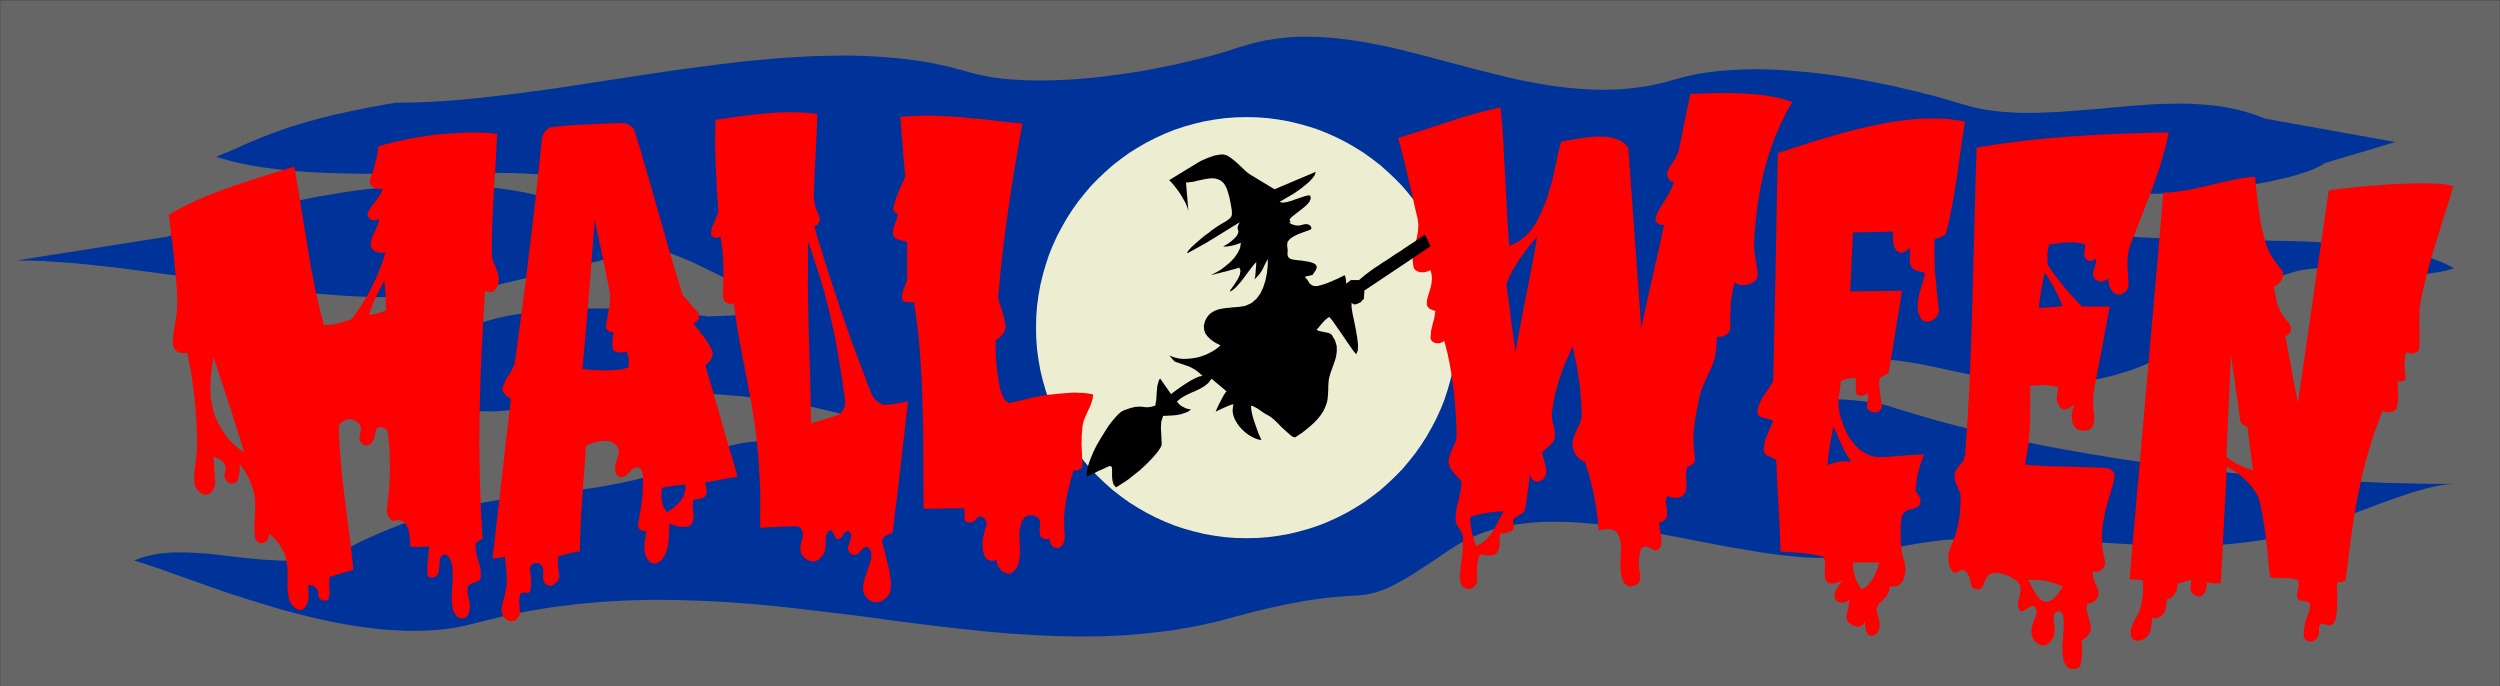 <svg xmlns="http://www.w3.org/2000/svg" width="12.338in" height="3.388in" fill-rule="evenodd" stroke-linecap="round" preserveAspectRatio="none" viewBox="0 0 12338 3388"><style>.pen1{stroke:none}.brush6{fill:red}</style><path d="M0 0h12338v3388H0V0z" class="pen1" style="fill:#666"/><path fill="none" d="M0 0h12338v3388H0V0" style="stroke:#000;stroke-width:1;stroke-linejoin:round"/><path d="m1952 507 82-1 84-3 85-5 86-7 88-9 88-10 89-11 90-12 90-12 91-14 92-14 92-14 92-14 92-14 92-14 92-13 92-12 92-12 91-11 91-9 90-8 89-6 89-5 88-2 86-1 86 2 84 5 83 7 81 10 80 13 79 17 76 20 34 10 36 9 37 8 39 7 40 5 41 4 42 3 43 2 44 1h45l45-1 46-2 47-2 47-4 46-4 48-5 47-6 46-6 47-7 47-7 46-8 45-9 45-9 44-9 43-10 42-10 41-10 40-10 39-11 37-11 36-11 34-11 64-19 64-15 64-10 65-7 65-2 65 1 66 4 66 7 66 9 67 12 67 13 67 15 67 17 67 17 68 18 68 18 68 18 69 18 68 17 69 17 68 15 69 13 69 12 70 9 69 7 69 4 69 1 70-2 69-7 70-10 69-15 70-19 37-10 38-9 39-8 41-6 41-5 43-4 43-3 44-2 44-1h45l46 1 46 2 46 3 47 4 47 4 47 5 46 6 47 6 47 7 46 8 46 8 46 9 45 9 44 9 44 10 43 10 43 10 41 11 41 10 39 11 38 11 37 11 43 13 43 11 45 9 45 7 46 5 47 3 47 2h48l48-1 48-2 49-2 50-4 49-4 50-4 50-4 50-5 50-4 49-5 50-3 50-4 49-2 49-1 49-1 48 1 48 3 47 4 47 5 46 8 45 10 44 12 44 14 43 17 645 116-347 103-17 11-20 10-23 11-26 10-29 9-31 10-33 9-35 8-37 9-39 8-40 7-41 7-42 6-43 7-43 5-44 5-43 5-44 4-43 3-43 3-41 3-41 1-40 1-38 1-37-1h-34l-33-2-30-2-28-3-26-4-22-5-19-5-38-10-36-6-34-2-33 2-32 5-33 6-32 8-33 9-34 9-36 9-38 7-40 6-43 4-46 1-50-3-54-7 42 32 48 28 53 25 59 22 63 19 67 17 71 14 75 12 78 9 80 8 83 7 85 5 87 4 88 3 89 2 90 2 89 1 89 2 89 2 88 2 86 2 85 4 83 5 80 5 77 8 74 9 71 11 66 13 62 15 58 18 52 21 47 24-35 10-35 8-34 5-34 5-34 2-33 1h-33l-33-1-33-2-32-3-32-3-32-4-31-3-32-4-31-4-31-3-31-2-31-2-31-1h-31l-31 1-31 3-31 4-31 6-31 9-31 10-31 12-31 15-31 18-32 21-31 23-32 27-100 84-98 74-95 62-93 53-90 44-88 35-86 27-84 20-82 13-80 8-77 3-76-2-74-6-73-8-70-11-69-13-68-14-66-14-64-14-63-13-62-11-60-9-60-6-58-2-57 2-56 8-55 13-54 19-53 27-52 34-52 43-51 52h98l32-1h31l30 1h31l30 1 29 1 30 2 29 3 30 3 30 4 29 4 30 6 30 7 79 25 81 24 82 24 83 22 83 21 85 21 86 20 87 19 87 18 88 17 89 16 89 15 90 15 90 14 90 13 91 12 91 11 91 11 91 10 91 9 91 8 91 7 90 7 90 6 90 5 89 5 89 3 88 4 88 2 87 2 86 1h85l-19 1-20 1-20 3-22 3-23 5-23 5-24 6-25 7-25 7-26 8-26 9-26 9-27 9-27 10-27 9-27 10-28 11-27 10-27 10-26 10-27 10-26 10-26 9-25 9-25 9-24 8-23 8-22 7-22 7-21 6-19 5-19 4-61 17-61 14-63 12-63 9-63 7-64 6-65 3-65 3h-131l-67-2-66-3-67-3-66-4-67-4-67-4-67-4-67-4-66-4-67-3-66-3-67-1-65-1-66 1-65 2-65 4-64 5-63 8-63 9-63 12-61 14-61 17-58 13-61 8-62 5-64 2-65-1-67-3-67-6-69-8-70-10-71-12-71-12-72-13-72-14-72-14-73-14-72-13-72-13-72-12-72-11-70-9-70-7-70-5-68-2h-67l-65 4-65 7-62 10-61 15-59 19-57 24-55 28-53 34-47 32-43 29-39 25-35 23-32 20-30 17-27 15-24 13-23 11-21 9-20 7-19 6-19 5-18 4-18 3-18 2-20 2-20 1-21 1-23 2-25 2-27 2-30 3-33 4-36 5-40 6-43 8-48 9-52 11-57 13-62 15-67 18-112 30-112 24-112 19-112 13-113 10-112 5-113 1-113-2-114-5-113-7-115-10-114-12-115-13-115-14-116-15-117-16-117-15-117-14-118-14-119-13-119-11-120-9-121-6-122-4-122-1-123 3-124 7-125 11-126 16-127 21-127 27-129 32-53 13-54 10-56 7-57 4-57 2h-59l-59-3-59-4-60-7-60-8-60-10-61-11-60-13-59-14-60-15-58-15-58-17-57-17-56-17-55-18-54-17-52-18-51-18-48-17-48-17-45-16-43-15-40-15-39-13-36-12-33-11-30-9 28-11 29-9 30-7 30-6 31-3 31-3 33-1h32l33 1 34 2 34 2 34 3 34 4 35 4 35 4 35 4 35 4 35 3 35 4 35 2 35 2 35 2h35l34-1 34-2 34-3 33-5 33-7 32-8 32-10 31-12 31-15 67-34 66-30 64-27 63-25 61-21 60-20 59-17 58-15 57-13 56-12 55-10 54-9 54-9 54-7 53-6 52-7 52-6 53-6 52-6 52-7 52-7 53-8 52-10 54-10 53-12 55-13 55-16 55-17 57-20 58-22 58-24 60-28 27-12 26-10 27-8 27-7 27-5 28-5 27-3 27-2 28-1h27l28 1 27 1 27 1 28 2 27 2 27 1 27 2 27 2 26 1 27 1h52l26-2 25-2 25-3 25-5 24-5 25-8 23-9 24-10 23-13 22-14-33-16-37-16-41-15-43-15-46-13-48-13-51-12-53-12-55-11-57-10-58-9-60-8-61-8-61-7-62-5-63-5-63-4-63-4-62-2-63-1h-122l-60 2-58 2-57 4-56 5-53 6-51 6-49 8-47 9-43 11-41 11-33 9-34 8-34 6-34 4-35 3-34 2h-35l-35-1-34-2-35-2-36-4-35-4-35-5-35-6-36-6-35-6-35-7-35-7-36-7-35-8-35-7-35-7-35-7-35-6-35-6-34-6-35-5-34-4-34-3-34-3-34-1-33-1h19l19-2 21-2 21-4 22-4 23-5 24-5 24-7 24-7 25-7 26-8 25-9 26-9 26-10 26-10 26-10 26-11 26-10 26-11 25-12 25-11 25-11 24-12 24-11 23-11 23-12 22-11 21-11 20-10 19-10 19-10 17-10 25-13 26-12 29-11 30-11 31-9 33-9 35-8 35-7 37-6 38-6 39-5 39-4 41-4 41-3 41-2 42-2 43-1 42-1h43l43 1 43 1 42 1 43 2 42 2 41 3 41 3 41 4 39 4 39 4 38 4 36 5 36 5h20l22-1 25-1 27-1 28-1 29-3 29-2 30-3 29-3 28-4 28-5 25-5 23-5 21-6 17-7 14-7-13-1-15-3-18-5-19-7-21-8-22-10-24-11-25-12-26-13-27-14-28-14-29-15-29-15-29-16-30-15-30-15-31-15-29-14-30-14-29-12-29-12-28-11-27-9-26-8-25-6-24-5-22-3h-21l-19 2-17 4-16 7-13 9-42 11-41 11-41 11-39 10-39 9-39 10-39 9-38 9-39 9-39 9-39 9-40 10-41 9-42 10-43 10-44 11-67 17-69 14-70 11-71 9-72 6-74 4-74 2h-75l-76-1-77-3-77-5-78-6-78-7-78-8-78-9-79-10-79-11-78-10-78-11-78-12-78-11-77-11-77-10-76-10-75-10-74-8-74-8-72-7-71-5-70-5-69-2-67-1 742-117 55-18 55-18 56-17 57-18 57-16 57-16 59-16 58-15 59-15 59-13 60-13 59-12 60-12 60-10 60-10 61-9 60-7 60-7 60-5 60-5 60-3 60-1 60-1 59 1 59 2 58 4 59 5 57 7 58 8 56 10 56 12 56 13 30 8 31 6 30 5 29 5 30 3 29 2 28 1 28-1 28-2 27-3 26-5 25-6 25-7 24-9 22-11 22-12-51-18-53-16-55-13-57-11-59-10-61-8-62-6-64-5-65-3-66-3-67-1-68-1h-138l-69 1-70 1-71 1-70 1-70 1h-140l-69-1-69-2-68-3-67-4-66-5-65-7-63-8-62-10-61-12-59-15-57-16 19-8 18-8 19-7 18-8 19-8 18-8 19-9 18-8 19-8 20-8 20-9 20-8 22-8 22-9 22-8 24-9 25-8 25-9 27-8 28-9 30-9 31-8 32-9 34-8 35-9 37-8 40-9 41-8 42-9 45-8 48-9 49-8z" class="pen1" style="fill:#039"/><path d="m6152 2656-53-1-53-4-52-7-51-9-50-12-50-14-48-16-47-19-46-21-45-23-43-25-43-27-40-29-40-31-37-33-36-34-35-36-32-38-31-39-29-41-27-42-25-44-23-44-21-46-19-47-16-49-14-49-12-50-9-51-7-52-4-53-1-53 1-53 4-53 7-52 9-51 12-50 14-49 16-49 19-47 21-46 23-44 25-44 27-42 29-41 31-39 32-38 35-36 36-34 37-33 40-31 40-29 43-27 43-25 45-23 46-21 47-19 48-16 50-14 50-12 51-9 52-7 53-4 53-1 53 1 53 4 52 7 51 9 50 12 50 14 48 16 47 19 46 21 45 23 43 25 43 27 40 29 40 31 37 33 36 34 35 36 32 38 31 39 29 41 27 42 25 44 23 44 21 46 19 47 16 49 14 49 12 50 9 51 7 52 4 53 1 53-1 53-4 53-7 52-9 51-12 50-14 49-16 49-19 47-21 46-23 44-25 44-27 42-29 41-31 39-32 38-35 36-36 34-37 33-40 31-40 29-43 27-43 25-45 23-46 21-47 19-48 16-50 14-50 12-51 9-52 7-53 4-53 1z" class="pen1" style="fill:#ededd1"/><path d="m1897 1386 3 37 3 37 1 37 2 35-10 3-10 4-9 3-10 3-10 3-11 2-12 2-13 1 7-21 9-22 8-21 10-22 9-21 11-20 11-21 11-19zm-445-564-40 13-40 12-41 13-40 12-41 13-41 14-40 13-40 14-40 14-39 15-38 16-38 16-37 17-36 18-34 18-34 20 7 55 6 54 7 53 6 53 5 54 5 53 4 54 2 54-2 53-8 47-8 48-4 57 1 10 3 9 6 10 7 8 10 6 12 4 15 1 17-2 11 56 10 56 8 56 7 56 5 57 4 58 3 59 1 60-3 46-6 46-5 47v46l2 11 5 10 6 10 7 8 9 8 9 6 10 4 11 1 10-2 8-4 8-8 7-9 5-10 3-10 3-11v-10l-2-29-2-30-2-31-3-33 11 3 10 3 9 5 8 5 8 7 6 8 5 9 3 11v13l-3 13-2 14 2 13 2 6 3 5 4 4 4 5 5 3 6 3 6 1 8 1 10-2 9-7 5-8 4-9 4-18 3-16v-36l13 16 12 17 11 19 10 19 8 20 8 20 6 21 5 20 4 50-2 52-3 54 3 53 2 6 2 6 4 5 5 5 6 3 6 3 7 1 6-1 7-2 7-3 5-4 5-6 3-6 3-7 3-9 1-10 12 12 13 13 12 14 11 15 10 15 10 17 7 16 6 17 8 51v106l8 51 4 10 6 10 8 10 10 9 10 7 10 4 10 1 9-3 11-11 9-12 5-14 3-15 1-16v-17l-1-17-1-18 8-1 6 1 7 2 6 2 5 3 4 4 4 4 4 4 5 11 1 13 1 13 6 10 5 4 6 3 6 2 7 1h6l5-1 5-2 3-4 6-25-1-27-2-28 3-30 15-4 15-5 14-4 15-5 14-4 15-5 14-4 15-4-9-88-11-87-11-88-11-88-11-87-8-88-7-88-4-88 1-8 4-8 6-6 7-6 8-5 9-4 9-3 8-1h8l8 2 9 4 8 4 7 5 6 6 6 7 4 7 2 15-3 17-5 17 1 17 2 6 3 5 4 5 4 4 5 4 5 3 5 1 6 1 6-1 5-2 5-2 4-4 5-4 3-4 3-5 3-4 6-16 3-19 4-17 10-11 6-2h8l8 2 8 3 7 4 6 6 4 6 2 7 8 92 2 92-4 93-11 95-1 16 4 16 7 15 10 12 6 3h12l7-2 8-1h8l8 2 9 4 12 10 8 12 7 15 4 16 2 17 2 18 1 17v18l12 2 12 1 12 1h12l11-1 12-1 11-1 12-1-3 38-4 40-2 37 2 30 2 4 4 3 5 2h12l6-1 6-1 5-3 8-8 5-10 3-12 1-12 1-25 3-21 7-14 14-6 8 1 7 4 7 7 5 8 5 10 3 11 3 10 2 10 2 50-3 51-3 52 5 50 2 9 3 9 5 8 6 8 6 8 9 5 9 3 10 1 10-2 7-4 6-6 4-7 3-8 2-8 2-8 1-8-1-26-6-27-5-26 2-25 5-8 8-6 9-4 11-4 10-4 10-4 6-6 4-8 1-20-1-21-4-20-6-21-6-21-5-20-3-21-1-20 1-5 3-5 4-4 5-3 6-4 5-3 6-3 5-4-9-157-5-156-2-154 1-153 4-152 6-151 8-151 9-150 6 4 6 2 7 1 6 1 6-1 5-1 6-3 4-3 10-12 7-15 4-17 1-16-2-15-4-15-6-16-6-15-6-15-6-16-4-16-1-16 3-147 7-148 9-147 8-148-35-3-35-2-37-1h-37l-38 2-38 2-39 3-39 3-38 5-38 6-38 6-37 7-36 8-35 8-34 9-33 10-3 24-3 21-5 21-5 22-5 19-7 20-8 20-5 19-1 9 3 9 5 8 8 7 10 6 12 4 13 1 14-2-7 18-9 16-10 14-10 14-11 13-10 13-10 16-8 17-1 8 2 7 4 8 8 6 9 5 11 1 12-2 13-6-5 20-7 19-8 18-8 18-8 16-5 16-2 15 1 13 3 9 5 7 7 7 8 5 10 3 11 2 13 1 15-2-7 22-7 22-8 21-8 21-8 21-9 21-10 20-10 21-10 20-11 20-12 20-12 20-13 20-13 20-14 20-14 20-17 6-16 5-16 5-17 5-16 3-18 3-18 2h-20l-25-96-21-97-19-97-16-98-16-98-16-99-16-98-18-99zm-399 941-9 62-6 69 2 70 13 67 11 29 13 29 15 27 17 26 20 26 23 23 25 22 28 20-18-60-19-59-18-59-19-59-19-58-20-59-19-58-20-58zM3066 607l-21 1h-20l-21 1-21 1-22 1-21 1-22 1-21 1-22 1-21 1-22 1-22 2-21 2-22 2-22 2-21 2-8 2-9 4-7 6-8 7-6 8-5 9-4 9-2 9-15 139-15 140-16 140-17 140-17 141-18 140-19 140-19 139-7 14-7 14-8 13-9 14-8 13-7 14-6 13-5 13-2 10 1 9 2 8 5 7 6 7 8 6 9 6 10 7-11 99-12 98-11 99-11 99-11 98-12 99-11 99-12 99 8-1 8-2 8-1 7-1 8-2 7-1 8-1 8-1 3 34 4 33 2 33v34l-5 29-6 30-8 30-7 32v11l2 11 4 11 7 10 8 9 11 7 11 4h13l7-2 7-4 6-5 5-7 5-7 3-8 2-7v-7l-2-25-2-23 1-21 6-20 4-4 5-1h14l8 1h6l6-2 3-4 6-26v-27l-2-29-4-31v-5l2-5 4-5 4-5 6-4 5-2 6-2 5-1 5 1 6 1 6 3 5 4 4 4 4 5 3 5 1 6v17l-1 17v17l5 15 3 4 4 4 5 4 6 3 6 2 6 1h6l5-2 7-4 7-6 7-6 5-6 4-7 3-8 2-7-1-8-4-24-2-22-1-22 2-23 13-4 13-3 13-4 14-3 13-4 14-2 13-3 14-2 1-67 3-66 3-65 5-65 4-64 5-64 5-64 4-65 13-7 13-5 14-5 14-4 15-2 15-2h15l16 1 11 5 10 5 9 7 8 7 5 8 3 9 1 12-2 13-5 18-6 20-4 19-1 20 3 12 5 12 9 8 10 4 8-1 7-2 7-3 6-5 6-5 7-6 5-7 6-7 5-4 6-4 7-3 7-2h8l6 1 6 2 4 5 8 25 2 26-1 28-1 27-3 41-5 38-7 41-8 49v5l1 6 3 6 4 5 6 5 7 3 9 1 11-1-4 28-4 28-2 28 3 27 3 9 4 9 5 9 6 8 7 7 7 5 8 3 9 1 10-3 10-5 9-7 8-9 7-10 6-10 5-11 4-11 7-32 3-33 1-34 2-34 15 6 17 6 17 4 16 2 15-1 14-2 10-6 8-9 8-29-2-28-4-28 4-31 7-2 8-1 7-1 8-2 7-1 7-3 7-2 6-4 8-12 1-16-3-20-5-22 9-2 10-1 10-2 10-2 10-2 10-2 10-2 11-1 10-2 10-2 10-2 11-2 10-1 10-2 9-1 10-2-20-69-20-68-20-69-19-69-20-68-20-69-20-69-20-69 10-8 9-9 7-10 6-10 3-10 1-11-1-10-3-9-10-19-11-18-11-17-12-15-12-15-12-16-12-15-11-16 10-3 8-6 5-7 4-8 1-8-1-9-2-8-4-6-11-13-11-11-9-11-9-10-8-10-8-9-9-10-9-10-16-51-15-51-15-51-15-50-15-51-14-51-15-51-14-50-15-51-14-50-14-51-15-50-15-51-14-50-16-51-15-50-4-8-6-8-8-7-9-6-9-4-10-4-10-2h-10zm-131 479-7 91-7 92-7 91-8 92-7 92-8 92-8 92-9 93 14 1 15 2 14 1 15 1 16 1 15 1h45l15-1 14-1 14-1 14-2 13-3 12-3 12-3 1-22v-20l-4-19-6-19-12 4-12 2h-11l-11-2-9-3-8-5-5-6-2-7v-39l2-19 3-20h-9l-9-2-6-4-6-4-4-6-3-5-1-5v-5l8-42 6-35 6-35 2-41-9-46-10-47-9-46-10-46-9-46-10-46-10-46-10-46zm448 1306-17 1-16 1-15 2-14 2-14 2-13 2-14 3-14 3-1 17-1 17 1 16 2 16 3 15 5 14 8 13 9 11 20-12 18-14 16-15 14-16 11-18 7-18 5-21v-21zm651-1829-31-4-32-3-32-1-31-1h-32l-32 1-32 2-32 3-31 3-32 3-32 4-31 4-31 4-31 5-31 4-30 4-2 110 3 111 5 114 8 116-3 14-5 13-6 14-6 13-6 13-5 15-3 15-2 16 1 6 4 4 5 4 6 3 7 1h8l8-1 8-4 10 72 4 73v73l-3 71 1 10 2 9 5 8 6 7 8 5 9 3 11 1 12-2 19 130 22 121 23 118 23 121 20 128 15 142 9 161v186l15-1 16-1 15-1h15l15-1 15-1 15-1h26l12-1 12-1h12l11 1 10 2 9 5 6 7 5 13 1 13-1 14-3 14-4 14-3 14-1 15 2 15 3 9 5 8 7 8 8 7 8 6 10 5 9 3 10 1 9-1 9-3 8-4 7-6 7-7 7-7 5-8 5-9 6-26v-31l2-28 12-20 8-4 7 2 5 6 5 9 4 9 5 9 6 7 7 2 8-2 8-6 6-8 5-9 6-7 6-6 8-2 9 3 9 14-2 21-8 23-6 22v6l2 6 3 6 4 6 5 5 6 3 7 2 6 1 9-2 8-4 6-6 6-7 6-6 6-7 7-5 9-3 10 3 8 9 6 13 2 13-2 20-5 20-7 21-7 21-7 21-7 21-5 20-2 19 1 14 3 13 5 11 7 10 9 9 11 7 12 5 14 3h12l13-3 12-7 11-8 11-10 8-11 5-12 3-12 1-29-3-29-4-29-6-29-8-30-7-29-8-30-7-30v-8l2-7 5-7 7-6 8-5 9-4 10-4 10-2 10-82 10-82 10-81 9-81 9-81 10-81 9-81 10-82-13 3-12 3-13 2-12 2-12 2-12 2-13 2-13 2h-12l-13-2-12-4-11-7-10-8-9-10-8-11-6-13-20-51-20-52-19-51-19-51-19-51-18-52-18-51-18-51-17-52-17-51-17-52-17-52-16-52-16-52-16-52-16-53 8-2 6-5 5-5 4-6 3-6 2-7v-5l-1-5-10-27-9-23-6-25-4-33 4-102 5-101 5-100 4-102zm-46 628-1 220 4 224 7 226 5 226 16-3 14-4 15-4 14-4 15-5 16-5 16-5 18-6 10-4 9-6 8-8 6-9 6-10 3-10 2-10v-11l-8-59-8-57-8-53-9-52-8-49-9-48-10-46-10-46-10-45-12-45-12-46-14-46-14-48-16-48-17-51-18-53zm456-614 37-3 38-2 37-1h39l38 1 39 2 38 2 39 3 39 4 38 3 38 4 37 4 38 5 36 4 36 3 35 4-19 105-18 105-17 106-16 107-15 107-13 109-12 110-10 111 4 16 5 16 5 15 5 15 5 16 4 16 4 17 4 19 1 12-2 11-3 11-6 10-7 10-9 9-10 9-12 7v63l4 59 7 57 10 58 3 10 3 10 4 11 5 10 5 10 7 9 8 8 9 6 13-3 13-3 13-3 13-3 14-3 13-4 13-3 13-3 13-3 13-3 13-2 13-3 13-2 13-2 13-2 13-1 13-1 13-2 12-1 13-1 13-1 13-1 13-1 13-1h26l13 1h13l13 1 13 2 13 2 13 3-2 20-6 20-7 19-9 19-9 19-8 19-7 19-4 20-4 45-1 45 2 48 3 55-1 6-2 5-4 5-6 4-7 3-7 3-9 1-9 1-10 33-9 35-9 37-8 39-6 41-4 43v45l3 47v9l-1 9-2 10-3 9-4 8-6 7-7 6-8 3-8 1-8-2-8-3-6-5-6-6-4-9-3-10v-13l-9 3h-15l-6-2-5-2-5-4-4-4-3-5-4-20 2-22 2-22-5-18-6-6-8-5-9-4-9-2-9-1h-9l-9 2-7 4-8 8-7 8-5 10-4 11-3 12-3 12-1 12-1 12 1 42 2 36-1 34-6 35-3 9-5 9-6 9-7 8-8 7-8 6-9 2h-8l-11-4-10-5-9-6-8-8-7-10-5-11-4-13-1-14-9 6-10 2-10-1-9-3-8-5-7-6-5-7-3-7-5-19-2-17v-35l3-19 5-20 5-21 5-18 1-10-2-8-3-7-4-6-6-4-6-3-6-2-6-1-6 1-5 3-5 5-4 6-5 5-6 5-8 4-11 1-13-2-8-5-4-8-1-9v-35l-3-12h-25l-12 1h-62l-13 1h-49l-13 1h-25l-1-129v-128l-1-127-3-126-4-126-8-126-12-127-17-128-8-2h-9l-9-1h-9l-8-1-7-2-6-3-3-6-2-12 1-12 3-13 4-12 5-13 5-12 4-13 4-12v-185l-9-4-10-2-11-3-9-3-10-3-8-4-6-5-4-8-3-12 1-13 2-12 4-13 5-13 5-14 4-13 3-13-7-7-8-6-6-8-2-8 5-21 6-21 7-20 8-20 9-20 8-20 9-19 8-20-7-73-6-74-6-73-5-73zm2961-47-34 8-33 8-33 8-32 9-31 9-31 9-31 10-31 10-30 10-31 10-31 10-30 10-31 10-32 10-32 10-32 10 13 46 12 48 12 50 12 50 12 51 12 51 11 51 12 50 4 32-2 30-5 30-7 29-8 30-5 29-1 30 4 30 4 9 7 7 9 5 10 4 13 1 13-1 14-4 14-6 5 20 2 21-2 23-4 21-7 23-7 22-5 21v21l2 5 3 5 4 5 5 4 6 3 7 3 8 3 7 1-5 34-8 30-8 33-3 38 2 7 4 6 7 6 8 4 11 2h11l12-4 13-7 15 57 12 58 10 59 8 58 6 58 5 59 3 58 2 57-2 17-4 18-7 17-8 16-8 17-6 17-4 17-1 17 3 14 5 12 8 12 9 11 10 11 10 12 10 11 10 12-3 25-4 24-5 24-5 23-6 22-4 23-3 23-1 23 2 11 4 10 5 11 7 10 6 10 6 10 5 11 2 11v47l-4 48-6 47-5 48v11l1 11 1 10 4 10 4 8 6 7 7 5 9 4 10 2 10-1 9-4 8-5 6-7 6-8 3-8 1-8-1-41 1-33 4-29 10-27 10 1 11 1 11 2 12 1h10l10-1 9-3 8-5 12-21 4-24v-27l2-27h9l10-1 9-1 8-2 8-3 8-3 7-5 6-5 4-11-1-12-3-12-1-13 7-7 9-7 9-5 10-6 8-5 8-7 6-8 3-9 7-45 6-42 6-43 5-45 2 10 3 8 4 7 4 6 6 5 6 3 6 2h7l10-2 9-4 8-6 6-8 5-9 3-9 1-10v-10l-4-21-6-22-6-21-4-22 8-9 9-8 10-9 9-8 9-8 8-9 5-9 4-11 1-30-7-31-7-30-2-30 7-45 8-44 11-43 13-42 14-41 16-40 17-39 17-39 9 43 9 42 7 42 7 42 5 42 4 43 3 43 1 45-2 16-5 17-7 17-8 17-8 17-7 17-5 17-3 16v16l3 15 5 14 7 14 9 12 11 10 13 9 14 7 13 42 12 41 10 41 9 42 8 41 6 42 5 43 4 44 14-2 14-2 13-2h12l11 2 10 3 9 5 8 8 13 27 6 32v33l-2 32-1 19v21l1 23 3 22 5 20 8 17 12 12 16 6 7 1 7-1 8-2 7-3 7-3 6-5 5-6 3-6 3-23-3-25-4-24v-23l2-22 3-23 7-20 14-10 10-1 9 2 9 4 8 5 9 5 8 3 8 1 8-4 11-11 5-14 1-17-1-18-3-19-4-19-2-19-1-18 11-3 9-4 6-4 5-5 3-5 2-6 1-5 1-5v-23l-4-23-2-23 8-25 11 5 11 3 10 2h18l8-2 8-3 8-5 11-11 6-13 3-15v-17l-1-19-1-21 1-23 5-25 9-2 8-3 7-5 6-6 4-6 3-7 1-6v-5l-5-44-3-40 1-38 3-36 5-34 6-35 7-35 7-37 6-25 9-24 9-24 11-23 11-24 11-24 10-24 8-24 6-27 3-27 2-28 2-28h14l13-2 11-4 9-6 8-6 5-8 4-7 1-8v-70l3-57 7-51 12-49 12 7 12 4 12 2h12l12-2 11-3 10-4 9-4 13-10 8-12 3-14-1-16-6-40-7-40-4-39v-37l4-54 5-53 6-50 7-49 8-47 9-45 10-44 12-42 12-41 13-39 14-39 16-37 16-37 18-36 18-35 20-34-24-9-26-8-28-6-29-6-31-5-31-3-32-3-34-2-33-2-34-1h-69l-33 1-34 1-33 1-32 1-7 34-7 34-7 34-7 33-7 35-6 34-8 35-7 35-6 20-8 17-9 15-9 14-9 13-8 13-6 14-4 16v5l2 6 3 6 4 7 5 6 6 5 6 4 8 2-11 28-12 24-12 21-12 19-12 19-11 18-10 20-9 22-2 7 1 8 2 7 5 6 6 5 8 4 10 2 11-1-14 63-14 64-15 64-14 64-15 65-14 64-14 64-13 63-8-111-8-112-8-111-8-111-8-112-8-111-8-111-8-111-13-16-15-13-18-10-20-8-21-5-23-3-23-1h-25l-24 2-25 2-24 4-23 3-22 4-21 4-18 3-17 2-12 50-11 49-10 48-11 47-13 46-14 45-18 45-21 46-12 22-14 22-15 21-18 19-19 18-21 16-22 12-24 9-7-88-5-88-5-87-4-86-5-85-4-85-6-83-8-81zm181 638-21 24-20 25-21 27-21 29-19 30-19 31-16 33-15 35 6 43 6 42 5 41 5 41 5 40 6 42 6 42 7 43 12-72 14-72 13-70 14-70 14-70 13-70 14-72 12-72zm-164 1355-10 1h-10l-10 1-10 1-10 1-11 1-10 1-11 2-10 1-11 2-11 3-10 2-11 3-10 3-11 3-10 4v16l1 17 3 18 3 18 4 18 6 19 6 19 6 19 29-16 22-19 19-21 15-22 13-23 12-24 13-24 14-24z" class="pen1 brush6"/><path d="M9273 2776h-97l-16 1h-16l1 19 2 16 2 16 5 15 5 16 8 15 9 17 11 18 15-9 15-11 13-15 12-16 10-19 9-20 7-21 5-22zm-225-671 9 19 9 19 8 21 10 21 10 22 12 23 14 24 16 25-17-2h-31l-15 2-14 3-14 4-13 5-13 6 5-53 7-49 9-46 8-44zm650-1505-26-5-27-4-27-3-27-2-28-1h-55l-29 1-28 2-29 3-28 3-29 4-29 4-29 5-30 6-29 6-29 6-30 7-30 7-29 8-30 8-30 8-30 9-29 8-30 9-30 9-30 10-29 9-30 10-29 9-30 10-29 9-6 282-5 281-6 281-6 281-11 19-12 19-13 19-13 19-11 19-9 20-7 20-2 21 2 10 7 7 9 5 11 4 13 3 13 3 12 3 11 4-7 19-8 18-8 19-8 18-7 19-5 18-3 19-1 19 2 9 6 7 7 6 9 5 10 4 10 5 10 5 8 5 5 114 6 112 6 112 4 114 14 1h14l13 1 14 1 13 1 13 1 13 1 14 1 13 2 12 1 13 2 13 2 13 3 14 2 13 3 13 3 8 26v28l-2 28 2 26 5 9 7 8 8 6 9 2h8l8-1 7-1 8-3 7-3 7-3 7-5 6-6-8 14-9 13-8 13-7 12-6 12-2 11v12l4 12 5 7 7 5 9 4 9 2 10-1 10-2 10-5 9-7-3 23-4 23-5 22-3 19 1 6 2 7 4 7 6 6 7 6 8 5 9 4 10 4 8 1h7l6-1 6-3 5-3 5-6 4-6 3-8 1 18 2 15 4 14 6 13 3 4 4 4 4 2 5 1 5 1 5-1 5-1 6-2 12-10 8-16 4-18v-17l-6-24-7-22-3-22 9-21 9-10 9-9 9-8 9-9 7-11 7-12 5-15 2-18 7 2 7 1h7l7-2 7-1 7-3 6-4 6-5 11-15 7-20 4-21 1-20-3-24-7-23-6-22-4-24-3-39-1-37v-37l4-40 1-6 2-6 3-5 3-6 4-4 5-5 6-5 7-5 9-1 9-2 9-2 9-3 8-4 7-5 6-6 4-7 2-8v-8l-1-8-3-8-4-8-5-8-6-8-6-7 3-25 3-25 4-24 5-23 6-22 6-21 8-21 8-20-17 1-17 1-18 1-18 1-18 1-18 2-17 1-18 1-16 2-16 1-14 1h-13l-11 1h-23l-19-4-18-6-17-8-17-10-15-11-14-13-13-15-12-15-11-17-10-17-9-19-8-19-7-19-7-20-5-19-4-20-3-33 3-38 5-38 5-35 10-4 9-4 10-2 10-2 9-1 9-1h17l-1 17-1 18 1 18 2 21 3 7 6 4 7 2h13l4-1 4-1 4-1 3-2 4-2 4-2 4-3 3 17-2 16-3 17-2 16 1 6 3 5 4 5 7 4 7 4 7 3 7 1 6 1 6-1 6-2 6-3 5-5 4-5 4-6 2-5v-6l-6-38-5-34-3-32 2-33 5-3 5-3 6-3 5-3 6-3 6-3 6-3 6-3 8-51 9-50 8-51 8-51 8-51 9-51 8-51 8-51h-32l-16 1h-80l-16 1h-64l-16 1h-32l4-73 3-73 4-72 3-73h25l12-1h38l12-1h25l12-1h37l12-1h25v36l1 18 3 16 2 6 3 5 3 6 4 5 5 4 5 4 5 3 6 1h6l6-1 6-3 6-3 5-4 6-4 6-4 6-3v24l-2 24 1 23 8 22 5 7 7 5 8 4 9 3 10 2 10 3 9 3 9 3-5 21-6 21-6 20-6 21-6 21-4 21-3 21-1 21 1 11 1 11 4 12 4 11 6 11 7 8 8 6 10 3 14-1 13-3 11-7 10-8 7-10 6-10 3-11v-10l-11-101-8-86-3-79 1-80 7-4 9-3 9-3 8-3 9-3 7-5 5-6 3-7 16-67 14-68 12-68 11-69 9-69 10-69 10-69 11-69zm310 2263 11-1h32l10 1 11 1 11 1 10 2 11 2 11 2 10 3 11 3 11 4 11 4 11 5 11 5-9 14-9 13-9 14-11 11-11 10-12 8-13 4h-13l-15-5-13-10-12-13-9-15-9-16-9-17-8-16-10-14zm83-1518-9 42-8 44-7 44-5 45 17-1 15-1 15-1 14-1 14-1 13-1 14-2 15-2-8-20-9-21-10-21-11-21-11-20-13-21-12-21-14-20zm612-691h-27l-28 1h-28l-29 1-29 1-29 1-30 1-30 1-30 1-30 1-31 2-31 1-31 2-31 2-31 2-31 2-31 2-31 3-31 2-31 3-30 3-31 3-30 3-30 4-30 3-29 4-29 4-29 4-28 4-28 5-27 4-27 5-6 189-5 190-5 190-5 189-6 190-7 189-10 189-13 189-3 15-6 13-8 12-9 11-10 12-8 12-6 13-2 14 1 16 3 15 5 13 6 13 5 12 5 13 4 14 1 15-1 31-2 31-3 32-5 31-7 31-9 31-11 29-12 28-9 28-2 32 5 33 16 28 7 5h8l8-3 8-4 9-4 8-3h8l8 5 11 14 7 14 4 13 2 13 3 11 3 10 6 8 11 6 17 2 12-4 8-10 7-13 5-15 7-15 9-12 14-9 21-4 22 2 24 5 22 9 20 12 17 12 12 12 6 10 2 16-1 16-3 17-4 16-4 16-1 15 2 14 6 12 8 6 8-1 10-4 10-8 11-7 10-6 9-1 9 4 7 12 2 13-2 14-5 15-6 15-6 17-5 17-2 17 1 13 2 12 5 11 5 10 8 8 9 7 11 6 12 4 10 1 10-3 9-5 9-7 7-9 7-10 5-10 3-11 2-16v-17l-2-18-2-18-1-16 2-13 6-10 11-6 13 1 8 6 6 12 3 15 1 17v19l-1 18-1 16-2 35-3 35 1 35 6 35 3 9 4 9 6 7 6 7 7 5 8 3 9 1h10l9-2 7-2 6-4 4-5 3-6 2-8 1-8 2-9 3-24 1-22-1-23-3-27 9-6 9-6 7-6 7-8 5-7 5-8 3-8 1-9v-16l-3-14-4-15-4-14-4-15-4-16-1-16 2-18 11-2 10-3 9-4 8-6 7-6 5-7 4-8 2-9v-14l-2-12-5-12-5-12-6-13-5-15-4-17-1-21 5 2h5l5 1 6-1h5l5-2 5-2 4-2 11-10 7-11 3-13-1-14-13-61-2-58 4-56 11-59 5-22 6-22 6-22 6-21 7-21 6-22 6-21 5-22 1-11-1-9-4-9-5-7-8-6-9-5-10-3-11-1-24-1-25-1-25-1-25-1h-25l-25-1-25-1h-25l-25-1-25-1h-25l-24-1-25-2-24-1-24-2-23-2 16-93 8-97 2-99-1-100 17-1 17-1 17-1h17l17 1 18 2 18 3 18 4-5 29-3 24 3 22 13 22 7 8 9 4 8 1 9-2 10-3 9-6 10-7 10-8-8 24-5 22-1 22 4 23 4 11 6 9 7 7 8 6 9 4 10 2 11 1 12-1 12-3 9-5 8-8 5-9 4-11 2-12 1-13-1-13-4-39-1-35 2-35 6-38 10-50 9-50 10-49 9-50 9-49 9-48 9-48 9-47h-137l-13-13-13-14-12-13-12-13-12-13-11-13-11-13-11-13-10-13-11-13-9-12-10-13-9-13-9-12-8-13-8-12-2-27v-24l3-24 4-24 11-2 10-2 11-2 12-1 11-2 12-1 12-1 12-1h35l11 1 11 2 11 2 11 3 10 4-1 11-1 11-2 11-1 11v10l3 9 6 8 10 7 5 2 5 1h5l5-2 5-2 5-2 5-3 5-4-1 21-6 19-6 19-3 18 1 6 2 6 3 6 4 5 5 5 5 3 6 3 6 2 5 1h5l6-1 5-2 5-2 6-3 6-4 6-5 1 15 2 15 5 14 6 12 4 6 5 6 6 5 6 4 7 3 6 1h8l7-2 8-3 8-5 6-6 6-6 4-8 3-8 2-9v-9l-3-42-3-47 2-46 7-38 14-38 15-38 14-36 14-36 14-35 13-35 14-34 13-34 12-34 12-35 12-34 11-35 10-36 10-36 9-37 8-38zm426 218-29 3-28 4-28 4-28 6-28 6-28 6-28 7-27 6-28 7-28 6-28 6-28 6-29 4-29 4-29 3-30 1-10 119-10 119-10 119-11 120-10 119-11 119-10 119-11 120-10 119-11 119-10 120-11 119-10 119-11 119-10 120-10 119h8l8 1h8l8 1h8l8 1h8l8 1 3 34-1 33-5 33-6 32-5 15-6 15-7 14-8 15-8 14-7 15-6 15-3 16v15l3 14 8 11 12 7 8 2 9-1 10-2 9-4 9-4 8-6 7-6 5-6 10-20 4-21 2-21 3-23 8 1 8 1 8-2 8-2 7-3 6-4 5-5 5-5 8-16 5-18 2-20 1-19h5l5-2 5-2 5-2 5-4 4-3 4-4 3-4 7-11 6-12 3-15 2-17 8-3 9-2 8-3 8-2 8-3 9-2 8-3 8-2v13l-2 17v16l4 15 5 6 6 5 7 5 7 3 7 2h14l6-3 12-12 8-17 4-19-1-18 10 2 9 1 9 1 9 1h33l4-72 4-72 3-72 4-72 4-72 4-72 3-71 4-72 11 5 11 7 13 7 12 9 13 9 12 10 13 11 12 12 12 12 11 13 10 13 9 13 8 13 7 14 5 13 4 14 11 52 8 49 7 45 5 44 5 44 4 44 5 45 6 48 17 1 17 1h17l17 1 17 1 17 1 17 3 17 3 4 13 1 13-2 12-2 12-3 12-1 11v12l4 11 4 4 7 3 9 1 10 1 10 2 8 2 7 3 3 5 1 15-2 13-3 14-5 13-5 13-5 14-4 13-2 15-1 10-2 11-1 11-1 11 1 10 3 9 7 8 10 7 8 2h7l8-2 7-3 6-4 5-4 5-5 4-5 5-16v-35l7-13 4-2h6l7 2 7 2 7 2 8 2 6 1 6-1 10-7 8-10 6-13 3-13 4-42 1-42-1-42v-43h5l6-1h5l6-1 5-1 5-2 6-2 5-2 7-62 7-59 8-57 7-55 8-54 8-53 10-51 9-50 11-50 11-49 13-49 14-49 14-49 17-49 18-51 19-51 9 4 10 3 11 1 11-1 10-3 9-4 7-6 4-8 6-34 1-33-2-33-1-33 7 2h13l6-2 6-2 4-3 2-4 1-5-3-35-2-31 1-31 6-31 11 5 12 2h11l10-3 9-4 6-5 5-7 2-8 2-65-2-62 1-61 8-59 16-70 18-69 19-69 21-68 21-69 21-68 22-69 20-69-15-5-22-5-28-3-33-1-38-1h-42l-44 1-46 2-48 2-48 4-47 3-47 4-44 5-41 4-38 5-33 5-19 131-19 130-19 131-19 131-19 131-19 131-19 131-19 131-8-41-8-41-8-41-7-41-8-41-8-41-7-41-8-41 11-5 8-7 5-8 3-10v-11l-2-9-4-9-4-7-18-20-14-20-11-19-9-21-7-21-5-24-5-25-5-29 14-6 11-9 9-10 7-12 4-13 1-12-2-11-5-9-16-19-13-18-11-15-10-15-8-15-8-16-7-16-6-19-11-39-10-41-7-42-6-42-6-42-4-41-5-41-4-39zm-119 877-5 126-6 127-6 126-5 127 15 11 15 10 15 9 16 8 16 8 17 8 18 6 19 7-7-53-7-55-7-55-7-53-9-3-7-4-7-4-4-4-4-5-3-6-2-6-1-7-5-41-5-40-6-39-6-39-5-39-6-39-6-40-5-41z" class="pen1 brush6"/><path d="m6257 1279-6 10-6 11-6 12-6 13-7 13-9 13-12 14-14 14 4-16 2-25 2-26 1-19-12 13-14 18-16 21-16 22-17 22-17 20-16 16-15 11-8 3 3-7 10-14 13-19 14-22 10-22 3-20-7-16h1l-2 2-6 2-8 3-11 3-13 3-13 4-15 4-14 3-14 4-13 3-11 3-9 2-6 1-4 1 1-1 21-10 23-13 24-18 24-20 21-22 17-24 12-25 4-26-10 4-10 4-11 3-11 3-11 2-12 2-11 1h-12l10-6 12-7 13-9 12-10 12-11 9-11 6-11 2-11-2-5-2-7 1-13 9-19-164 101-92 51-3-1 1-4 4-6 7-8 8-9 11-10 13-12 14-12 15-13 16-13 17-12 16-13 16-11 16-11 15-9 14-8 5-3 6-4 6-4 6-5 6-5 4-5 3-5 1-4 1-10-1-16-3-18-4-21-4-21-5-18-5-16-3-10-8-16-9-13-10-9-11-7-12-4-12-3h-14l-13 1-14 2-15 3-14 3-15 3-14 4-14 2-14 2-13 1 12 140-6-20-9-21-12-21-13-22-14-20-14-18-14-17-13-13 144-88 13-7 15-7 17-7 18-7 19-6 17-3 16-2 13 1 15 5 16 10 17 13 17 15 17 16 16 15 14 13 12 9 124 75 203-86-4 15-12 17-17 18-20 17-22 17-21 15-18 12-14 8-50 29 13 4 19-2 23-6 25-9 24-8 21-7 17-4 9 1 3 15-7 16-15 17-20 17-21 16-19 15-16 13-7 10 2 7 3 3v2l-7 3 10 6 10 4 10 3 10 1h9l9-2 8-2 8-2 7-1h7l6 2 5 2 5 3 3 4 2 5 1 6-5 5-15 6-20 7-24 9-23 11-19 13-12 15-2 18 2 13 1 11-1 10v9l1 8 3 6 6 6 9 4 14 3 17 2 19 2 20 3 18 3 17 5 12 6 7 8 1 11-5 12-9 13-8 11h-4l-5 1-6 2-6 1-6 1-5 2-4 1h-1l6 7 6 7 5 7 4 7 4 6 6 4 5 4 8 3 9 1 11-1 13-3 17-5 20-7 23-10 28-12 32-16 4 10 2 11 1 11v10l24-18h40l13-11 14-12 16-12 16-12 18-13 19-12 20-14 21-13 21-14 22-15 23-14 23-16 24-16 25-16 24-17 25-17 3 4 4 6 4 9 4 9 4 9 4 9 4 7 3 4-328 219v10l-1 11-1 11v10l-5 3-5 5-4 6-5 3-7 3-6 3-6 2-5 1h-4l-5-1-4-3-5-4v22l5 32 8 38 8 40 7 40 4 35-1 29-8 18-12-14-15-21-18-26-19-28-20-29-19-27-16-23-14-16-9 6-9 7-8 8-8 9-8 9-7 9-7 8-7 8 10 4 10 3 10 2 10 2 10 2 10 2 8 4 8 6 16 28 8 28v27l-4 26-8 26-9 25-9 25-7 24-3 16-1 15-1 16v16l-1 16-1 16-2 17-4 17-7 18-9 19-12 19-16 20-20 21-25 22-30 24-36 24-10-1-15-11-18-16-21-19-20-20-19-19-16-13-10-7-8-4-11-6-12-8-13-9-13-9-13-7-10-5-9-2 1 18 4 22 6 23 8 24 8 23 8 23 9 20 7 16-10-1-11-3-13-5-12-6-14-8-13-9-13-11-12-12-11-12-10-14-9-15-7-15-5-16-2-16 1-16 3-17-7 1-11 4-13 5-13 6-14 6-13 6-10 5-7 3 4-9 6-13 7-15 8-15 8-16 8-14 7-11 6-7-74-62-8 11-8 10-10 8-10 8-10 6-12 7-11 5-12 6-12 5-12 5-12 6-12 6-11 6-11 7-10 8-10 9 6 7 7 7 8 7 10 5 9 5 10 4 10 2 10 1-14 11-17 7-19 6-19 4-20 2-19 1-16 1h-14l-9 28-2 31 2 36 2 44-1 7-4 9-7 11-8 12-11 13-12 14-14 15-16 16-17 16-17 16-19 15-20 16-19 15-21 14-20 13-20 12-12-15-5-18-2-19v-35l-1-12-5-6-10 1-13 6-13 6-13 6-14 6-13 7-13 6-14 7-13 6-3-12 1-16 4-19 7-22 9-24 11-26 13-27 15-27 16-26 16-26 16-25 17-22 16-19 15-16 14-12 13-7 32-11 24-6 18-1h15l13 2 14 1 17-2 22-6 5-28 2-33 3-35 9-32 6-5 53 76 9-7 16-12 21-15 24-16 24-15 24-13 21-9 16-3-16-15-15-12-15-9-15-8-16-6-17-6-18-6-20-7-3-1-4-3-4-4-5-5-4-6-5-5-4-5-3-3 15 6 15 5 17 4 17 2h17l17-1 18-2 18-3 17-4 17-6 16-6 16-8 15-8 14-9 13-10 11-10-17-8-17-10-16-12-14-14-11-15-6-18-1-21 6-22 7-14 8-12 10-10 11-8 13-7 13-5 13-3 15-3 14-2 15-1 15-2 15-1 14-1 14-2 13-2 12-3 28-13 24-21 19-26 14-30 11-34 7-35 4-35 1-35z" class="pen1" style="fill:#000"/></svg>
